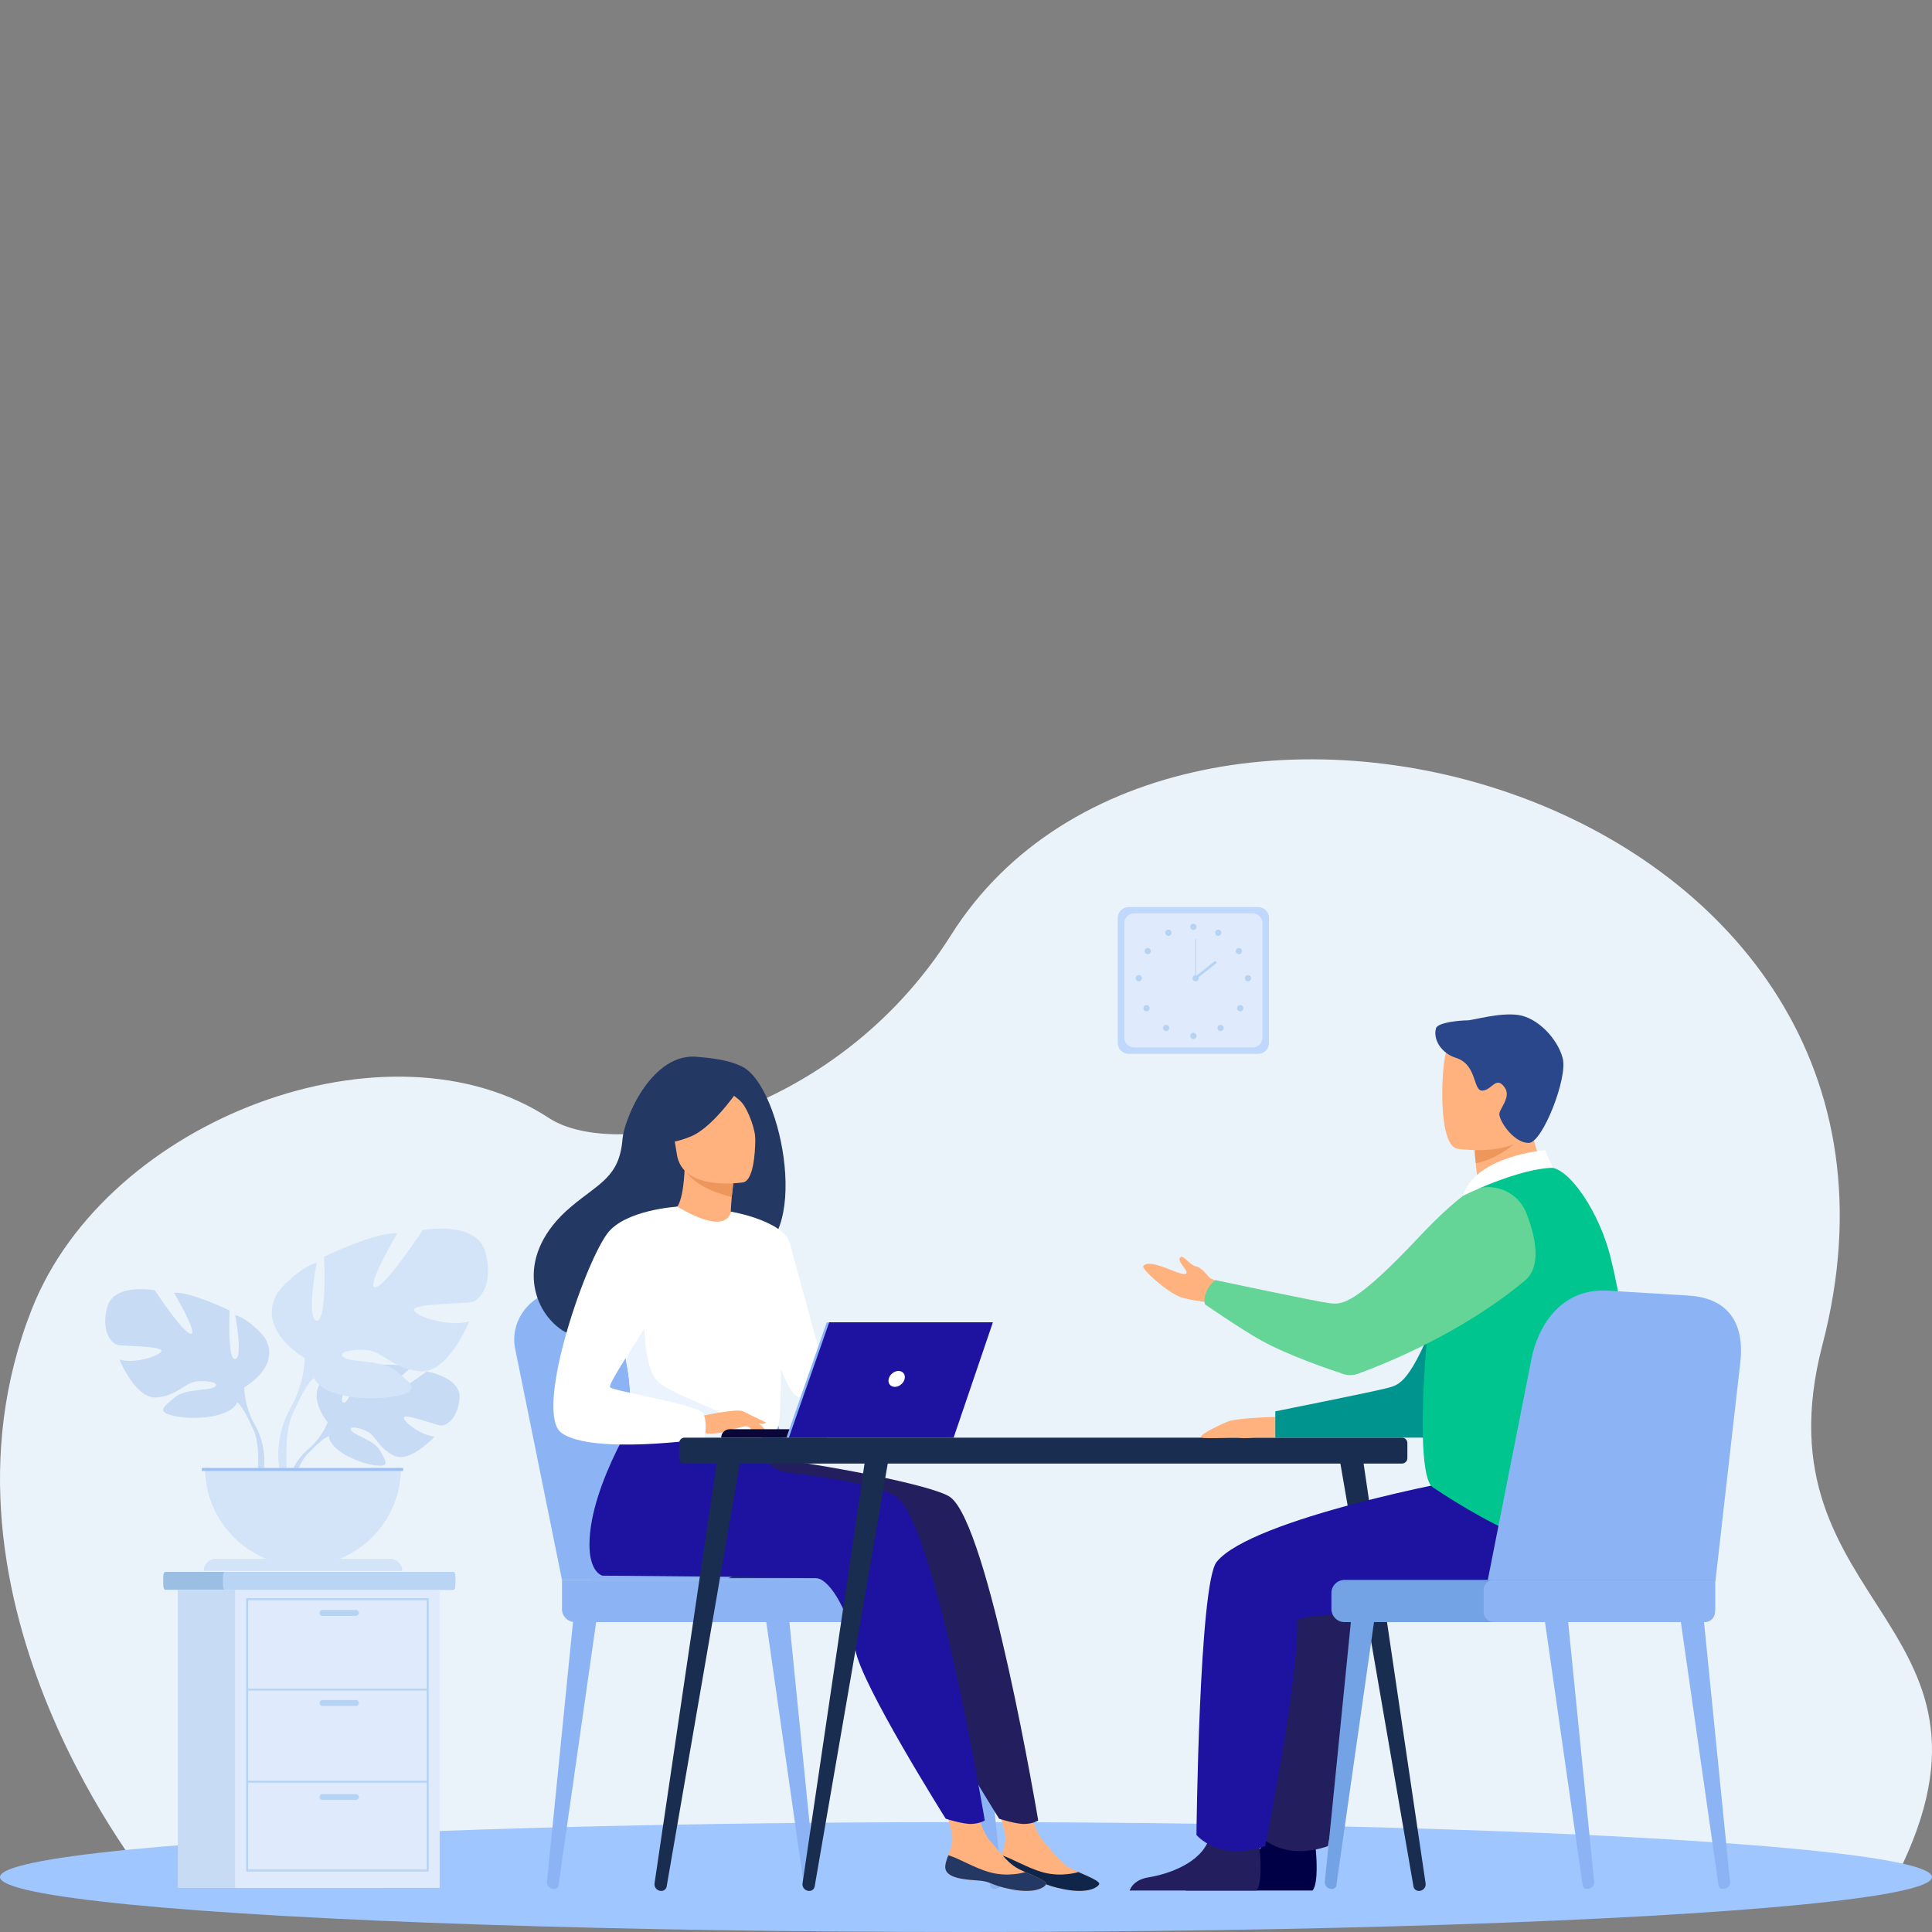 <?xml version="1.0" encoding="UTF-8"?>
<svg id="Layer_1" data-name="Layer 1" xmlns="http://www.w3.org/2000/svg" viewBox="0 0 500 500">
  <rect x="0" y="0" width="500" height="500" fill="#808080" stroke="none"/>
  <defs>
    <style>
      .cls-1 {
        fill: #2b478b;
      }

      .cls-2 {
        fill: #233862;
      }

      .cls-3 {
        fill: #9fc6ff;
      }

      .cls-4 {
        fill: #000046;
      }

      .cls-5 {
        fill: #64d597;
      }

      .cls-6 {
        fill: #ed975d;
      }

      .cls-7 {
        fill: #d4e4f8;
      }

      .cls-8 {
        fill: #73a2e5;
      }

      .cls-9 {
        fill: #b7d3f3;
      }

      .cls-10 {
        fill: #0a0637;
      }

      .cls-11 {
        fill: #9fc1f4;
      }

      .cls-12 {
        fill: #00c58e;
      }

      .cls-13 {
        fill: #fff;
      }

      .cls-14 {
        fill: #c0d8fb;
      }

      .cls-15 {
        fill: #1d13a0;
      }

      .cls-16 {
        fill: #00948e;
      }

      .cls-17 {
        fill: #dfebfd;
      }

      .cls-18 {
        fill: #9abfe2;
      }

      .cls-19 {
        fill: #ebf3fa;
      }

      .cls-20 {
        fill: #ffb27d;
      }

      .cls-21 {
        fill: #231f5e;
      }

      .cls-22 {
        fill: #8cb4f4;
      }

      .cls-23 {
        fill: #c8dbf4;
      }

      .cls-24 {
        fill: #182d4f;
      }

      .cls-25 {
        fill: #0f2549;
      }

      .cls-26 {
        fill: #bad4f4;
      }

      .cls-27 {
        fill: #ebf3ff;
      }
    </style>
  </defs>
  <path id="path3" class="cls-19" d="M39.51,488.39s-61.18-73.7-31.28-149.57c19.49-49.46,92.6-76.56,133.86-49.46,17.57,11.54,73.95.39,104.06-47.4,58.5-92.86,262.66-36.47,225.49,106.1-17.99,68.99,54.74,71.5,17.68,140.47l-449.81-.15"/>
  <ellipse id="ellipse1" class="cls-3" cx="250" cy="485.78" rx="250" ry="14.22"/>
  <path id="path4" class="cls-23" d="M84.8,368.09s-6.17-7.2-.38-11.77c0,0,4.23-2.56,7.68-2.35,0,0-4.89,8.19-3.3,9.01,1.58.82,4.79-9.52,4.79-9.52,0,0,9.62-.93,12.72.55,0,0-8.23,6.73-6.49,7.13,1.73.4,10.62-6.21,10.62-6.21,0,0,8.96,1.52,8.48,6.99-.48,5.46-3.56,7.15-4.92,7s-9.29-3.18-9.46-2.06c-.17,1.11,4.6,4.74,7.95,4.91,0,0-6.32,6.97-10.51,4.96-4.2-2.01-4.56-5.2-7.17-6.39-2.62-1.19-4.85-1.19-3.77.03,1.08,1.22,5.82,2.4,7.31,5.05,1.5,2.65,2.84,4.43-1.5,3.78-4.34-.65-11.4-3.83-11.71-7.47l-.31-3.64"/>
  <path id="path5" class="cls-23" d="M114.5,362.07s-24.33-.94-29.7,6.02c0,0-1.19,3.56-4.85,6.8l-.57,1.55s4.22-4.45,5.73-4.72c0,0-2.36-8.62,29.39-9.66"/>
  <path id="path6" class="cls-23" d="M79.96,374.89s-5.22,3.86-5.58,10.76l.95.09s1.67-7.14,4.68-9.93c3.01-2.79-.05-.92-.05-.92"/>
  <path id="path7" class="cls-23" d="M63.23,359.04s9.82-5.5,5.23-12.96c0,0-3.66-4.58-7.59-5.76,0,0,2.09,11.12,0,11.39s-1.44-12.56-1.44-12.56c0,0-10.34-4.97-14.4-4.58,0,0,6.41,10.86,4.32,10.6-2.09-.26-9.29-11.25-9.29-11.25,0,0-10.6-1.96-12.3,4.32-1.7,6.28,1.05,9.42,2.62,9.81s11.65.26,11.39,1.57c-.26,1.31-7.07,3.4-10.86,2.23,0,0,4.19,10.34,9.68,9.81,5.5-.52,7.2-3.92,10.6-4.19,3.4-.26,5.89.65,4.19,1.57-1.7.92-7.46.3-10.21,2.64-2.75,2.33-4.97,3.78.13,4.82,5.1,1.05,14.27.39,16.1-3.53l1.83-3.93"/>
  <path id="path8" class="cls-23" d="M32.6,340.19s27.48,8.9,30.62,18.84c0,0-.13,4.45,2.62,9.55v1.96s-2.88-6.68-4.45-7.59c0,0,6.15-8.64-28.79-22.77"/>
  <path id="path9" class="cls-23" d="M65.85,368.59s4.24,6.44,1.82,14.27l-1.09-.29s1.06-8.63-1.16-12.97c-2.22-4.34.43-1.01.43-1.01"/>
  <path id="path10" class="cls-7" d="M78.84,351.45s-12.94-7.25-6.9-17.08c0,0,4.83-6.04,10.01-7.59,0,0-2.76,14.66,0,15.01,2.76.35,1.9-16.56,1.9-16.56,0,0,13.63-6.55,18.98-6.04,0,0-8.45,14.32-5.69,13.98,2.76-.35,12.25-14.84,12.25-14.84,0,0,13.97-2.59,16.22,5.69,2.24,8.28-1.38,12.42-3.45,12.94-2.07.52-15.35.35-15.01,2.07.34,1.73,9.32,4.49,14.32,2.93,0,0-5.52,13.63-12.77,12.94-7.25-.69-9.49-5.18-13.97-5.52-4.49-.34-7.76.86-5.52,2.07,2.24,1.21,9.83.4,13.46,3.48,3.62,3.08,6.56,4.98-.17,6.36-6.73,1.38-18.8.52-21.22-4.66l-2.42-5.18"/>
  <path id="path11" class="cls-7" d="M119.21,326.61s-36.23,11.73-40.37,24.84c0,0,.17,5.87-3.45,12.59v2.59s3.8-8.8,5.87-10.01c0,0-8.11-11.39,37.95-30.02"/>
  <path id="path12" class="cls-7" d="M75.39,364.05s-5.59,8.48-2.4,18.81l1.44-.39s-1.39-11.37,1.53-17.1c2.92-5.72-.56-1.33-.56-1.33"/>
  <path id="path13" class="cls-7" d="M78.41,405.26c14,0,25.35-11.35,25.35-25.35h-50.69c0,14,11.35,25.35,25.35,25.35"/>
  <path id="path14" class="cls-7" d="M104.1,406.55h-51.39c0-1.73,1.4-3.13,3.13-3.13h45.14c1.73,0,3.13,1.4,3.13,3.13h0"/>
  <path id="path15" class="cls-11" d="M104.33,380.69h-52.1v-.78h52.1v.78"/>
  <path id="path16" class="cls-22" d="M209.19,488.86h.12c1.02-.02,1.81-.86,1.72-1.82l-6.83-68.23-5.96.53,9.81,68.6c.08.54.57.93,1.14.92"/>
  <path id="path17" class="cls-22" d="M143.4,488.86h-.12c-1.02-.02-1.81-.86-1.72-1.82l6.83-68.23,5.96.53-9.81,68.6c-.08.54-.57.93-1.14.92"/>
  <path id="path18" class="cls-22" d="M257.39,488.86h.12c1.02-.02,1.81-.86,1.72-1.82l-6.83-68.23-5.96.53,9.81,68.6c.08.54.57.93,1.14.92"/>
  <path id="path19" class="cls-22" d="M145.44,408.88l-12.13-59.89c-1.56-8.11,5.16-15.52,13.89-15.32l23.39.53c8.07.19,15.08,5.58,17.33,13.34l17.74,61.34h-60.22"/>
  <path id="path20" class="cls-22" d="M152.77,408.88l-12.13-59.89c-1.56-8.11,5.16-15.52,13.89-15.32l23.39.53c8.07.19,15.08,5.58,17.33,13.34l17.74,61.34h-60.22"/>
  <path id="path21" class="cls-22" d="M148.82,419.8h92.53c1.86,0,3.38-1.52,3.38-3.38v-4.16c0-1.86-1.52-3.38-3.38-3.38h-95.91v7.54c0,1.86,1.52,3.38,3.38,3.38"/>
  <path id="path22" class="cls-22" d="M192.24,419.8h58.99c1.5,0,2.72-1.23,2.72-2.72v-5.48c0-1.5-1.23-2.72-2.72-2.72h-58.99c-1.5,0-2.72,1.22-2.72,2.72v5.48c0,1.5,1.23,2.72,2.72,2.72"/>
  <path id="path23" class="cls-18" d="M117.83,408.1v2.04c0,.72-.23,1.3-.51,1.3H42.76c-.28,0-.51-.58-.51-1.3v-2.04c0-.72.23-1.3.51-1.3h74.56c.28,0,.51.58.51,1.3"/>
  <path id="path24" class="cls-26" d="M117.83,408.1v2.04c0,.72-.21,1.3-.47,1.3h-59.19c-.26,0-.47-.58-.47-1.3v-2.04c0-.72.21-1.3.47-1.3h59.19c.26,0,.47.58.47,1.3"/>
  <path id="path25" class="cls-23" d="M98.96,488.59h-52.93v-77.15h52.93v77.15"/>
  <path id="path26" class="cls-17" d="M113.79,488.59h-52.93v-77.15h52.93v77.15"/>
  <path id="path27" class="cls-9" d="M64.21,483.83h46.22v-69.69h-46.22v69.69ZM110.95,484.34h-47.24v-70.71h47.24v70.71"/>
  <path id="path28" class="cls-9" d="M110.69,437.53h-46.73v-.51h46.73v.51"/>
  <path id="path29" class="cls-9" d="M110.69,461.37h-46.73v-.51h46.73v.51"/>
  <path id="path30" class="cls-9" d="M92.12,418.19h-8.67c-.42,0-.76-.35-.76-.77h0c0-.42.34-.77.76-.77h8.67c.42,0,.76.35.76.77h0c0,.42-.34.77-.76.77"/>
  <path id="path31" class="cls-9" d="M92.12,441.5h-8.67c-.42,0-.76-.34-.76-.76h0c0-.42.34-.77.76-.77h8.67c.42,0,.76.34.76.77h0c0,.42-.34.76-.76.76"/>
  <path id="path32" class="cls-9" d="M92.12,465.82h-8.67c-.42,0-.76-.34-.76-.77h0c0-.42.34-.76.76-.76h8.67c.42,0,.76.34.76.76h0c0,.42-.34.77-.76.77"/>
  <path id="path33" class="cls-14" d="M325.62,272.73h-33.55c-1.54,0-2.8-1.26-2.8-2.8v-32.38c0-1.54,1.26-2.8,2.8-2.8h33.55c1.54,0,2.8,1.26,2.8,2.8v32.38c0,1.54-1.26,2.8-2.8,2.8"/>
  <path id="path34" class="cls-17" d="M324.17,271.08h-30.64c-1.41,0-2.56-1.15-2.56-2.56v-29.58c0-1.41,1.15-2.56,2.56-2.56h30.64c1.41,0,2.56,1.15,2.56,2.56v29.58c0,1.41-1.15,2.56-2.56,2.56"/>
  <path id="path35" class="cls-9" d="M308.04,239.86c0-.45.36-.81.81-.81s.81.36.81.81-.36.81-.81.81-.81-.36-.81-.81"/>
  <path id="path36" class="cls-9" d="M314.58,241c.22-.39.71-.53,1.1-.32.39.22.53.71.32,1.1-.22.39-.71.53-1.1.32-.39-.22-.53-.71-.32-1.1"/>
  <path id="path37" class="cls-9" d="M320.19,245.46c.38-.24.88-.13,1.12.24.24.38.13.88-.24,1.12-.37.24-.88.13-1.12-.24-.24-.38-.13-.88.24-1.12"/>
  <path id="path38" class="cls-9" d="M322.97,252.35c.45,0,.81.36.81.81s-.36.81-.81.81-.81-.36-.81-.81.36-.81.81-.81"/>
  <path id="path39" class="cls-9" d="M321.55,260.35c.32.32.32.83,0,1.15s-.83.32-1.15,0c-.32-.32-.32-.83,0-1.15s.83-.32,1.15,0"/>
  <path id="path40" class="cls-9" d="M316.46,265.46c.32.32.32.83,0,1.15s-.83.32-1.15,0-.32-.83,0-1.15.83-.32,1.15,0"/>
  <path id="path41" class="cls-9" d="M308.04,268.09c0-.45.36-.81.81-.81s.81.36.81.81-.36.81-.81.81-.81-.36-.81-.81"/>
  <path id="path42" class="cls-9" d="M303.09,241c-.22-.39-.71-.53-1.1-.32-.39.22-.53.71-.32,1.1.22.39.71.53,1.1.32.39-.22.53-.71.32-1.1"/>
  <path id="path43" class="cls-9" d="M297.48,245.46c-.38-.24-.88-.13-1.12.24-.24.38-.13.88.24,1.12.38.24.88.13,1.12-.24.24-.38.13-.88-.24-1.12"/>
  <path id="path44" class="cls-9" d="M294.71,252.35c-.45,0-.81.36-.81.81s.36.81.81.81.81-.36.81-.81-.36-.81-.81-.81"/>
  <path id="path45" class="cls-9" d="M296.13,260.35c-.32.32-.32.83,0,1.15.32.32.83.32,1.15,0,.32-.32.32-.83,0-1.15s-.83-.32-1.15,0"/>
  <path id="path46" class="cls-9" d="M301.22,265.46c-.32.32-.32.83,0,1.15s.83.32,1.15,0,.32-.83,0-1.15-.83-.32-1.15,0"/>
  <path id="path47" class="cls-9" d="M308.63,253.16c0-.45.36-.81.81-.81s.81.36.81.81-.36.81-.81.81-.81-.36-.81-.81"/>
  <path id="path48" class="cls-9" d="M309.55,253.16h-.22v-10.13h.22v10.13"/>
  <path id="path49" class="cls-9" d="M309.54,253.41l-.41-.52,5.37-4.22.41.52-5.37,4.22"/>
  <path id="path50" class="cls-2" d="M226.05,396.35c-5.01,8.71-11.3,12.08-11.3,12.08h-26.19s41.31-18.72,37.5-12.08"/>
  <path id="path51" class="cls-20" d="M258.35,482.91c-.28,2.75,3.54,3.46,7.97,3.73,4.43.27,3.08,1.16,9.15,2.33,6.07,1.17,8.52-.47,8.97-1.29.4-.72-2.42-1.89-5.41-3.21-.38-.17-.75-.33-1.13-.51-3.38-1.53-5.24-4.59-7.86-7.43-2.47-2.7-4.76-11.27-4.76-11.27l-8.24-1.85s2.24,7.72,3.01,11.01c.45,1.94-.27,4.09-.91,5.73-.34.89-.69,1.8-.79,2.77"/>
  <path id="path52" class="cls-25" d="M266.33,486.63c4.43.27,3.08,1.16,9.15,2.33,6.07,1.17,8.52-.47,8.97-1.29.4-.72-2.42-1.89-5.41-3.21l-.05.05s-4.29,1.4-9.21.01c-4.01-1.14-7.87-3.58-10.63-4.39-.34.89-.69,1.8-.79,2.77-.28,2.75,3.54,3.46,7.97,3.73"/>
  <path id="path53" class="cls-21" d="M245.87,387.42c-4.43-3.11-33.77-8.66-48.74-10.27l-16.55-14.36s-14.09,20.86-14.2,36.82c-.05,7.44,3.38,8.18,3.38,8.18,0,0,53.04.4,55.37.63,3.81.39,8.82,9.87,10.08,18.51,1.26,8.64,23.37,43.76,23.37,43.76,0,0,4.61,1.48,6.75,1.35,2.29-.13,3.36-.9,3.36-.9,0,0-12.82-76.69-22.82-83.72"/>
  <path id="path54" class="cls-20" d="M244.63,482.91c-.28,2.75,3.54,3.46,7.97,3.73,4.43.27,3.08,1.16,9.15,2.33,6.07,1.17,8.52-.47,8.97-1.29.4-.72-2.41-1.89-5.41-3.21-.38-.17-.75-.33-1.13-.51-3.38-1.53-5.24-4.59-7.86-7.43-2.47-2.7-4.76-11.27-4.76-11.27l-8.24-1.85s2.24,7.72,3.01,11.01c.45,1.94-.27,4.09-.91,5.73-.35.89-.69,1.8-.79,2.77"/>
  <path id="path55" class="cls-2" d="M252.61,486.63c4.43.27,3.08,1.16,9.15,2.33,6.07,1.17,8.52-.47,8.97-1.29.4-.72-2.41-1.89-5.41-3.21l-.05.05s-4.29,1.4-9.21.01c-4.01-1.14-7.87-3.58-10.63-4.39-.35.89-.69,1.8-.79,2.77-.28,2.75,3.54,3.46,7.97,3.73"/>
  <path id="path56" class="cls-15" d="M232.03,387.42c-3.85-2.71-15.44-4.8-28.23-6.36-3.54-.43-6.44-3-7.3-6.46h0l-29.75-11.82s-14.08,20.86-14.2,36.82c-.05,7.44,3.38,8.18,3.38,8.18,0,0,53.04.4,55.37.63,3.81.39,8.83,9.87,10.08,18.51,1.26,8.64,23.37,43.76,23.37,43.76,0,0,4.61,1.48,6.75,1.35,2.3-.13,3.36-.9,3.36-.9,0,0-12.82-76.69-22.82-83.72"/>
  <path id="path57" class="cls-2" d="M192.22,276.12c-4.09-2.15-10.31-2.44-11.32-2.57-12.09-1.62-19.37,15.95-19.8,21.27-.79,9.82-5.98,11.31-13.29,17.46-14.65,12.32-10.36,26.65-2.34,31.97,4.81,3.19,13.28,0,13.28,0,.12.08,23.18-12.89,34.54-19.15,17.04-2.42,9.35-43.51-1.07-48.98"/>
  <path id="path58" class="cls-20" d="M189.69,319.05c.05.03-5.37,2.5-9.29,1.2-3.69-1.21-6.93-6.76-6.88-6.77,1.6-.23,3.23-1.81,3.68-11.16l.71.18,11.91,3.01s-.47,3.77-.67,7.34c-.16,3-.13,5.84.54,6.2"/>
  <path id="path59" class="cls-6" d="M189.82,305.51s0,.78-.45,4.29c-6.73-1.7-9.71-3.93-11.8-6.49l12.24,2.2"/>
  <path id="path60" class="cls-20" d="M192.36,305.99s-15.75,2.56-17.19-7.27c-1.45-9.83-4.45-16.12,5.54-18.18s12.51,1.41,13.79,4.58c1.28,3.16,1.93,19.95-2.13,20.87"/>
  <path id="path61" class="cls-2" d="M192.38,280.13s-7.15,11.29-13.54,13.96c-6.38,2.67-9.52,1.32-9.52,1.32,0,0,2.9-4.4,3.66-10.32.22-1.74,1.36-3.24,2.99-3.89,4.58-1.84,13.45-4.73,16.41-1.07"/>
  <path id="path62" class="cls-2" d="M186.09,281.22s4.19,2.15,5.92,4.16c1.67,1.94,3.59,7.22,3.45,9.58,0,0,2.07-11.35-2.24-15.25-4.57-4.14-7.13,1.5-7.13,1.5"/>
  <path id="path63" class="cls-13" d="M202.29,343.07c-.48,32.01-.13,25.32-3.63,28.36-.84.73-3.21,1.17-6.34,1.37-9.82.65-27.07-.96-27.73-2.78-2.26-6.28-.67-8.23-2.55-17.84-.2-1.02-.44-2.13-.73-3.33-1.58-6.6-3.11-8.85,2.48-19.45,5.07-9.61,11.03-17.41,11.5-17.13,13.37,7.94,13.83,1.28,13.83,1.28,0,0,13.41,13.89,13.17,29.51"/>
  <path id="path64" class="cls-13" d="M189.12,313.56s13.68,2.32,15.3,8.24c1.61,5.92,11.12,40.74,11.12,40.74,0,0-6.99,1.26-10.22-1.97-3.23-3.23-11.24-29.97-11.24-29.97l-4.95-17.04"/>
  <path id="path65" class="cls-27" d="M192.32,372.81c-9.82.65-27.07-.96-27.73-2.78-2.26-6.28-.67-8.23-2.55-17.84l4.73-13.33s-.78,14.85,3.6,18.75c4.37,3.91,17.92,7.54,20.05,10.8,1.03,1.57,1.7,3.14,1.9,4.4"/>
  <path id="path66" class="cls-20" d="M181.07,366.56s9.68-2.16,11.25-1.3c1.56.86,5.38,3.99,5.86,5.08.48,1.09-3.48-.83-4.77-1.17-.84-.22-3.03.54-4.12.9-4.57,1.52-7.37.74-7.37.74l-.85-4.25"/>
  <path id="path67" class="cls-13" d="M175.29,312.28s-13.7.8-18.21,7.08c-6.34,8.84-18.91,46.5-11.7,51.53,8.11,5.66,36.92,1.48,36.92,1.48,0,0,.96-4.48-.38-6.65-1.33-2.17-23.01-5.67-24.01-6.67-1-1,12.51-19.51,12.51-22.51s4.87-24.25,4.87-24.25"/>
  <path id="path68" class="cls-20" d="M192.79,367.96s2.03,2.62,2.69,2.93,1.09.23,1.09.23l-1.37-2.46-2.42-.7"/>
  <path id="path69" class="cls-20" d="M192.32,365.27l5.9,2.86s-.25.41-.98.38c-.73-.03-2.56-.7-2.56-.7l-2.36-2.54"/>
  <path id="path70" class="cls-10" d="M214.05,372.06h-27.4c0-1.21.98-2.18,2.18-2.18h25.22v2.18"/>
  <path id="path71" class="cls-22" d="M213.97,342.22h42.36l-10.16,29.84h-42.64l10.43-29.84"/>
  <path id="path72" class="cls-15" d="M256.96,342.21l-10.16,29.84h-42.64l10.44-29.84h42.36"/>
  <path id="path73" class="cls-13" d="M234.12,356.86c-.26,1.14-1.4,2.06-2.54,2.06s-1.85-.92-1.59-2.06c.26-1.14,1.4-2.06,2.54-2.06s1.85.92,1.59,2.06"/>
  <path id="path74" class="cls-24" d="M177.18,378.77h185.64c.78,0,1.41-.63,1.41-1.41v-3.89c0-.78-.63-1.41-1.41-1.41h-185.64c-.78,0-1.41.63-1.41,1.41v3.89c0,.78.63,1.41,1.41,1.41"/>
  <path id="path75" class="cls-24" d="M367.37,489.36h.08c.95-.13,1.62-.98,1.5-1.91l-16.54-111.98-6.06.17,19.46,112.59c.12.72.81,1.22,1.55,1.13"/>
  <path id="path76" class="cls-24" d="M170.97,489.36h-.08c-.95-.13-1.62-.98-1.5-1.91l16.54-111.98,6.06.17-19.46,112.59c-.12.72-.81,1.22-1.55,1.13"/>
  <path id="path77" class="cls-24" d="M209.27,489.36h-.08c-.95-.13-1.62-.98-1.5-1.91l16.54-111.98,6.06.17-19.46,112.59c-.12.72-.81,1.22-1.55,1.13"/>
  <path id="path79" class="cls-4" d="M306.86,489.27h32.83c1.58-1.93,1-9.04.76-11.36-.05-.47-.08-.74-.08-.74,0,0-11.21-8.97-12.75-2.1-.05.21-.1.42-.17.63-1.94,6.42-10.64,9.34-15.67,10.15-3.27.53-4.47,2.23-4.92,3.41"/>
  <path id="path80" class="cls-21" d="M396.44,382.6c-1.19,0-56.23,10.33-65.34,21.61-4.55,5.63-5.23,70.66-5.23,70.66,0,0,5.63,6.98,17.78,2.93,0,0,8.91-44.49,8.25-57.98-.18-3.73,37.61-.54,44.53-2.33,6.92-1.79,23.82-16.84,20.09-24.17-3.72-7.33-20.09-10.71-20.09-10.71"/>
  <path id="path81" class="cls-20" d="M331.33,366.68s-11.1.15-13.73,1.27c-2.63,1.12-7.95,3.71-6.53,4.1,1.43.4,8.23-.16,9.7.06s3.28-.06,4.18-.06h5.1l1.28-5.38"/>
  <path id="path82" class="cls-20" d="M318.35,340.03s-3.79-2.71-7.46-3.23c-2.1-.3-4.14-.67-5.37-1.11-3.39-1.19-10.18-7.3-9.66-8.01,1.64-2.29,9.57,2.56,10.95,2.04,1.38-.52-2.66-3.39-1.25-4.4.73-.53,2.45,2.12,3.85,2.38,1.9.36,3.39,3.04,3.96,3.18,1.11.27,5.99,3.9,5.99,3.9l-1,5.26"/>
  <path id="path83" class="cls-16" d="M390.95,308.44s-8.45,2.62-16.78,25.55c-8.33,22.93-11.49,24.17-14.52,25.07-3.03.9-29.6,6.19-29.6,6.19v6.8h40.94s15.35-14.6,19.95-24.43c4.6-9.83,0-39.18,0-39.18"/>
  <path id="path84" class="cls-21" d="M292.35,489.27h32.83c1.58-1.93,1-9.04.76-11.36-.05-.47-.08-.74-.08-.74,0,0-11.21-8.97-12.75-2.1-.05.21-.1.42-.17.63-1.94,6.42-10.64,9.34-15.67,10.15-3.27.53-4.47,2.23-4.92,3.41"/>
  <path id="path85" class="cls-15" d="M380.21,382.6c-1.19,0-56.23,10.33-65.34,21.61-4.55,5.63-5.23,70.66-5.23,70.66,0,0,5.63,6.98,17.78,2.93,0,0,8.91-44.49,8.25-57.98-.18-3.73,37.61-.54,44.53-2.33,6.92-1.79,23.82-16.84,20.09-24.17-3.72-7.33-20.09-10.71-20.09-10.71"/>
  <path id="path86" class="cls-20" d="M383.66,315.71c3.96-.33,8.11-1.38,11.7-2.55,4.49-1.46,8.1-3.58,5.77-7.68-2.15-3.78-5.62-12.22-5.39-19.21l-8.35,6.73-5.67,4.57s.02,2.69.64,7.41c.11.86.25,1.79.4,2.78.13.8-.24,1.6-.93,2.03-.04.03-.09.05-.13.08-2.82,1.77-1.37,6.11,1.95,5.84"/>
  <path id="path87" class="cls-6" d="M381.73,296.45s-.29.98.21,4.59c5.06-.82,9.78-4.86,9.78-4.86-2.57-.71-3.51-3.49-5.43-3.23l-4.56,3.5"/>
  <path id="path88" class="cls-20" d="M377.05,297.27s19.44,3.23,21.27-8.91c1.82-12.14,5.56-19.9-6.78-22.48-12.34-2.58-15.45,1.69-17.05,5.6-1.59,3.9-2.46,24.63,2.55,25.79"/>
  <path id="path89" class="cls-1" d="M371.64,266.11c-.84,2.92,1.4,6.48,5.15,7.66,5.57,1.74,4.34,8.57,6.84,8.48,2.51-.1,3.52-3.93,5.75-.86,1.91,2.61-1.59,5.71-1.35,7.14.41,2.46,4.27,7.49,7.74,7.24,3.47-.25,9.97-16.75,8.67-21.85-1.3-5.1-6.5-10.49-11.41-11.23-4.92-.74-11.75,1.38-13.33,1.38s-7.61.47-8.06,2.05"/>
  <path id="path90" class="cls-12" d="M416.79,325.29c-2.81-11.31-10.58-23.18-15.83-23.17-8.95.02-21.82,2.38-27.01,15.19-3.82,9.44-8.93,63.73-3.16,67.59,13.18,8.83,43.74,26.84,49.17,8.47,4.98-16.83,1.71-48.45-3.17-68.08"/>
  <path id="path91" class="cls-5" d="M395.05,314.03c-2.55-6.64-10.79-8.94-16.4-4.57-3.04,2.36-6.76,5.73-11.25,10.51-16.7,17.78-20.1,17.67-23.23,17.31-3.14-.37-29.64-5.99-29.64-5.99,0,0-1.36,1-2.16,2.62-1.07,2.16-.53,3.63-.53,3.63-1.04-.67,9.39,6.52,14.59,9.39,6.86,3.79,17.19,7.34,21.31,8.69,1.17.38,2.42.36,3.58-.05,6.11-2.2,26.62-10.22,43.32-24.15,4.4-3.67,2.78-11.23.42-17.39"/>
  <path id="path92" class="cls-13" d="M401.86,302.23l-2.02-4.57s-18.14,1.48-21.19,11.8c0,0,14.06-7.02,23.21-7.24"/>
  <path id="path93" class="cls-22" d="M445.89,488.86h.12c1.02-.02,1.81-.86,1.72-1.82l-6.83-68.23-5.96.53,9.81,68.6c.08.54.57.93,1.14.92"/>
  <path id="path94" class="cls-22" d="M410.73,488.86h.12c1.02-.02,1.81-.86,1.72-1.82l-6.83-68.23-5.96.53,9.81,68.6c.08.54.57.93,1.14.92"/>
  <path id="path95" class="cls-8" d="M344.71,488.86h-.12c-1.02-.02-1.81-.86-1.72-1.82l6.83-68.23,5.96.53-9.81,68.6c-.08.54-.57.93-1.14.92"/>
  <path id="path96" class="cls-22" d="M443.96,409.14l6.48-56.99c.85-8.21-1.9-16.25-13.75-16.88l-20.85-1.27c-12.36-.51-17.94,9.77-19.5,17.69l-12.38,62.64,59.99-5.2"/>
  <path id="path97" class="cls-8" d="M440.48,419.8h-92.53c-1.86,0-3.38-1.52-3.38-3.38v-4.16c0-1.86,1.52-3.38,3.38-3.38h95.91v7.54c0,1.86-1.52,3.38-3.38,3.38"/>
  <path id="path98" class="cls-22" d="M441.23,419.8h-54.64c-1.44,0-2.63-1.18-2.63-2.63v-5.67c0-1.44,1.18-2.63,2.63-2.63h57.26v8.3c0,1.44-1.18,2.63-2.63,2.63"/>
</svg>